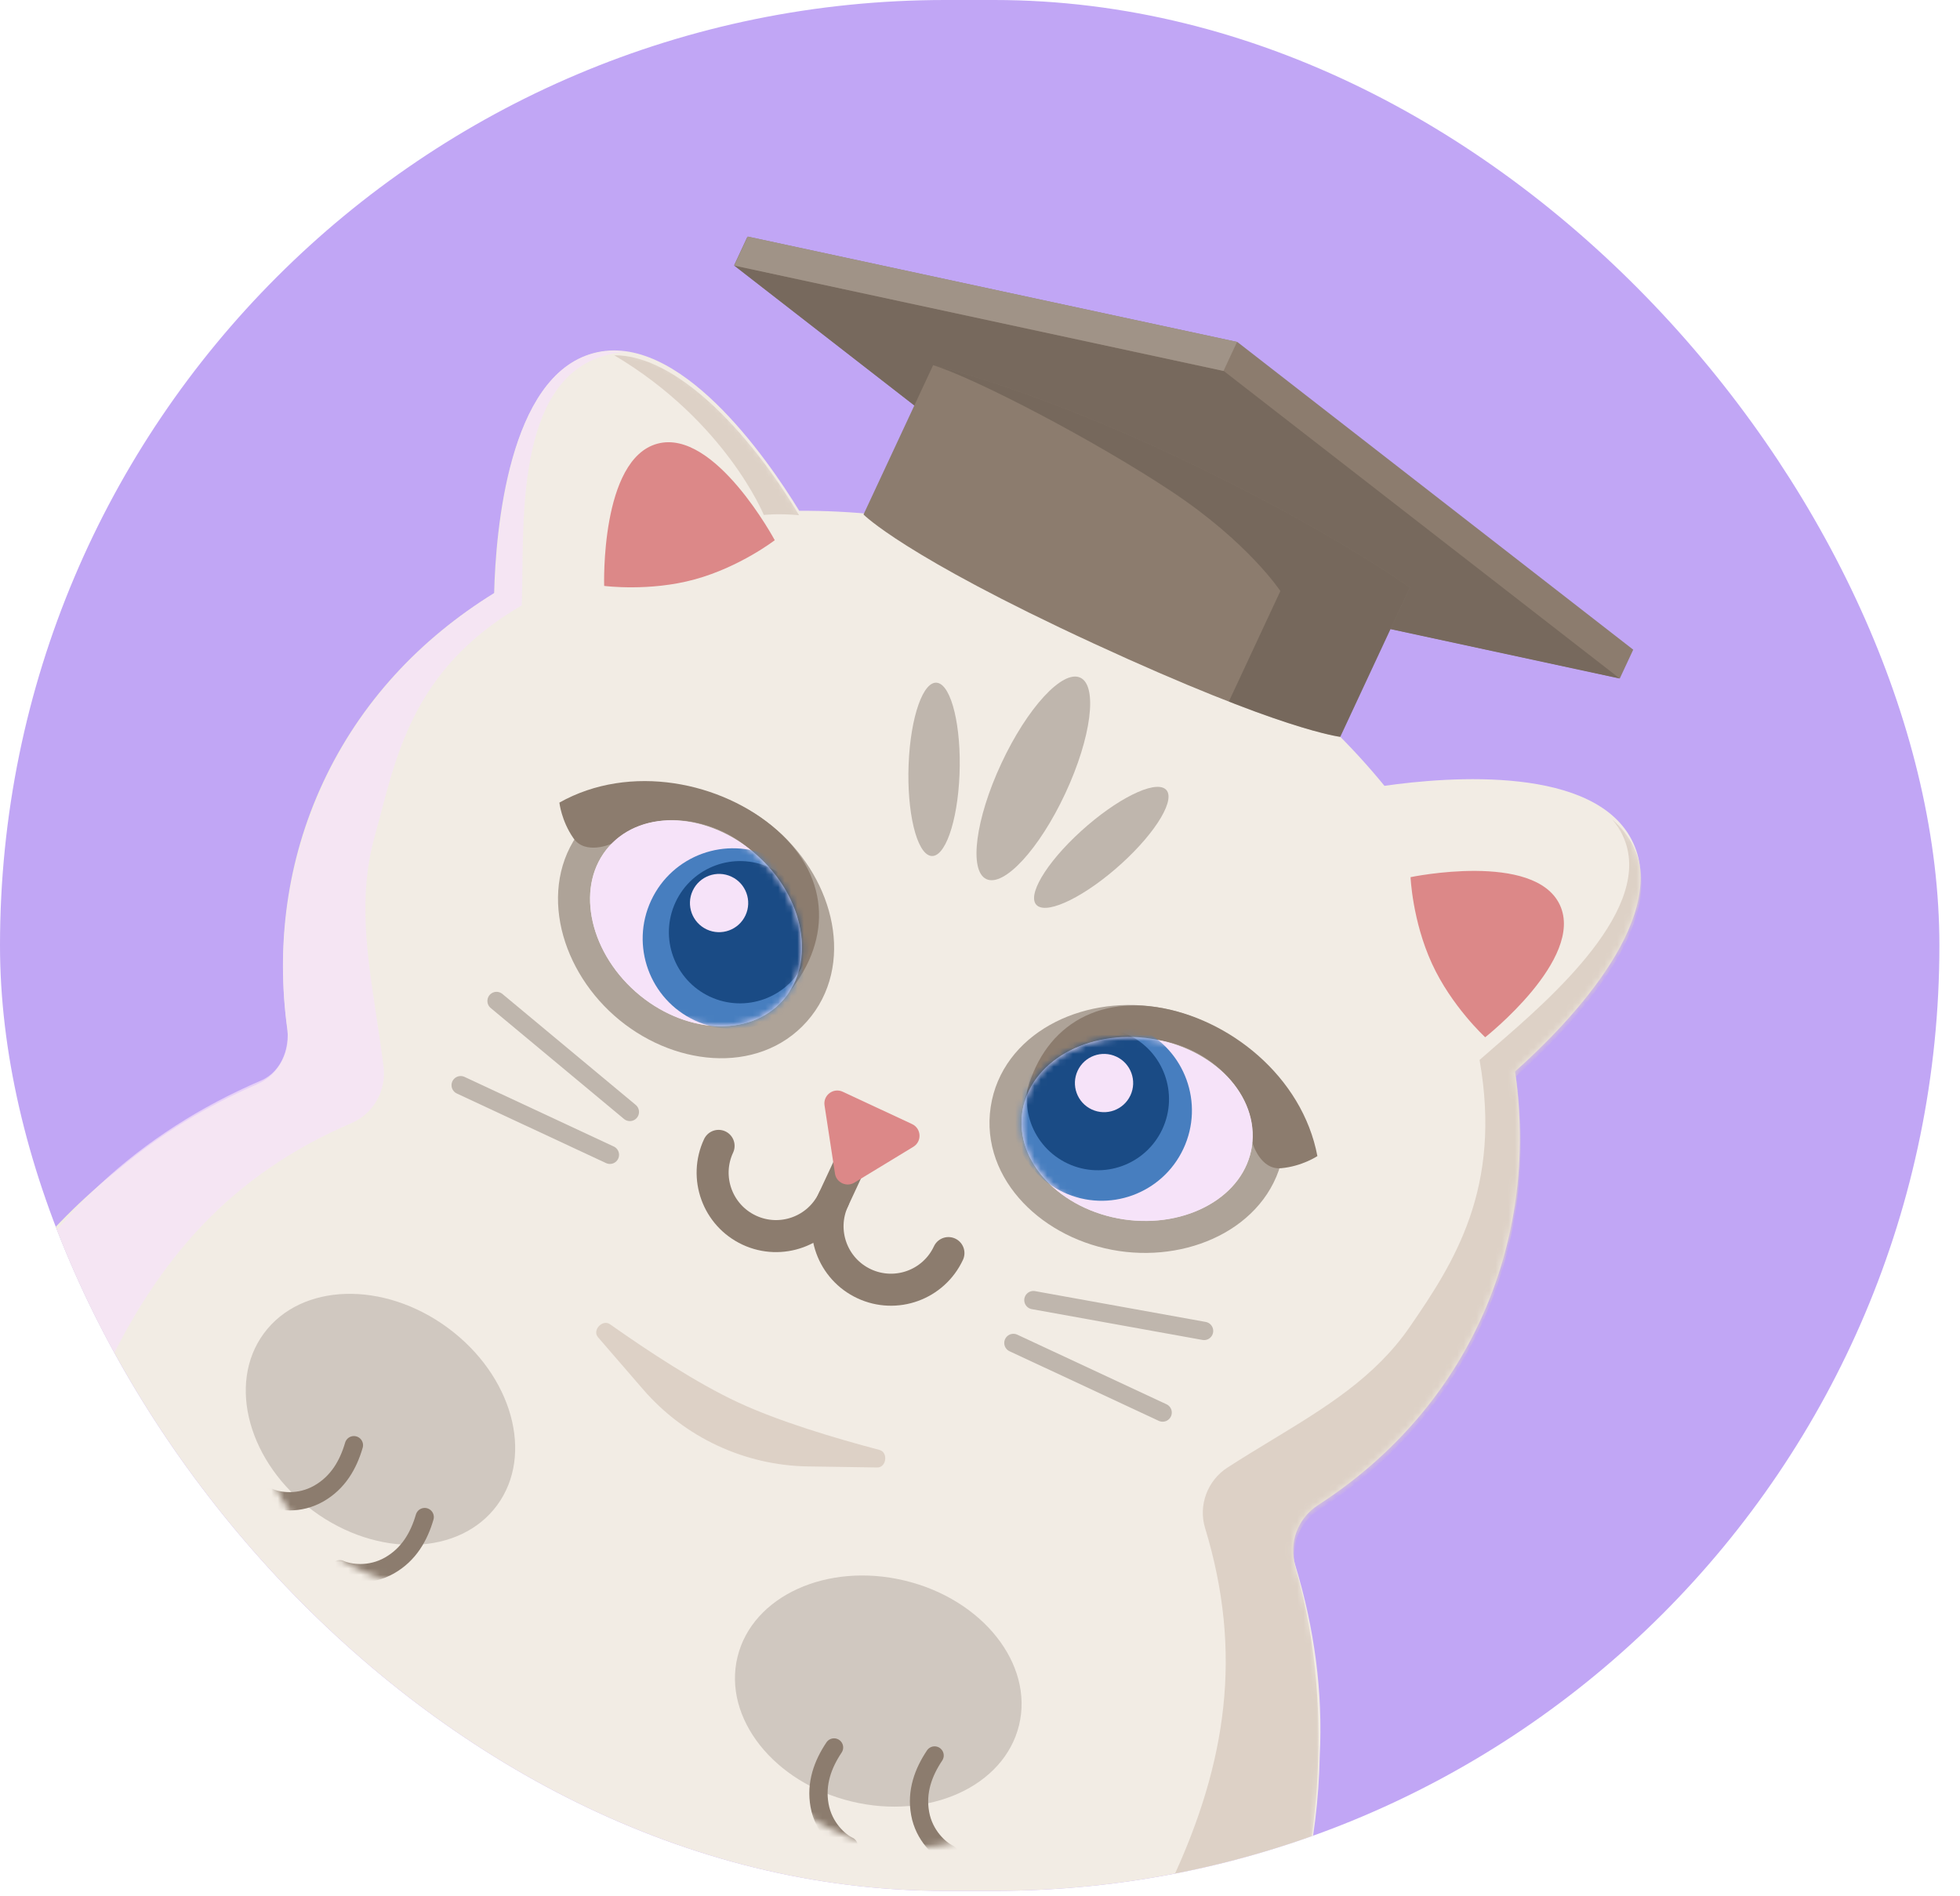 <?xml version="1.0" encoding="UTF-8"?> <svg xmlns="http://www.w3.org/2000/svg" width="306" height="296" viewBox="0 0 306 296" fill="none"><g clip-path="url(#clip0_323_2178)"><rect width="302.784" height="295.167" rx="147.583" fill="#C1A6F5"></rect><ellipse cx="76.545" cy="346.481" rx="128.54" ry="13.092" transform="rotate(25 76.545 346.481)" fill="#9578D2" fill-opacity="0.63"></ellipse><path d="M92.66 55.125C105.93 51.569 119.697 71.446 124.778 79.734C141.081 79.635 158.306 83.254 174.884 90.984C191.695 98.824 205.696 109.89 216.146 122.667C226.167 121.236 249.293 119.382 254.967 131.551C260.714 143.876 243.938 160.666 236.535 167.255C238.434 180.571 236.778 193.971 231.016 206.327C225.442 218.281 216.649 227.92 205.741 234.968C202.623 236.983 201.164 240.85 202.245 244.401C205.235 254.216 206.559 264.26 206.04 274.162C205.785 287.5 202.758 301.121 196.682 314.149C159.792 393.26 106.04 359.837 106.04 359.837C106.04 359.837 70.601 346.148 57.04 339.877C43.478 333.606 22.462 320.864 15.539 317.636C8.615 314.407 -46.106 296.913 -9.345 218.077C-2.607 203.629 7.098 191.582 18.616 182.421C24.995 177.077 32.242 172.671 40.121 169.262C43.42 167.835 45.353 164.329 44.866 160.768C43.063 147.594 44.746 134.349 50.445 122.126C56.26 109.656 65.578 99.705 77.146 92.586C77.392 82.927 79.348 58.692 92.66 55.125Z" fill="#F2ECE4"></path><g style="mix-blend-mode:soft-light" opacity="0.7"><path d="M98.042 54.983C97.016 54.97 96.017 55.085 95.055 55.346C80.995 58.59 81.725 79.814 81.533 91.27C81.513 92.469 81.495 93.555 81.466 94.495C63.881 104.71 61.748 118.842 58.486 130.606C55.92 139.862 57.277 148.82 58.742 158.499C59.139 161.122 59.545 163.798 59.882 166.547C60.334 170.231 58.307 173.841 54.899 175.303C36.206 183.32 24.688 196.353 16.106 214.757C8.827 230.367 15.378 243.476 19.516 258.831C22.434 269.66 16.489 281.044 15.959 291.96C15.429 302.875 15.229 304.226 15.371 310.681C15.513 317.136 15.038 314.774 15.334 317.801C12.015 311.295 13.79 316.486 12.429 309.309C12.206 308.134 12.004 306.94 11.802 305.74L11.801 305.734C10.917 300.496 9.309 296.653 6.524 292.25C-10.017 266.105 -14.163 235.341 -1.752 208.724C6.83 190.319 22.021 176.705 40.714 168.688C44.123 167.227 45.463 163.233 44.719 159.476C43.138 146.584 45.138 133.796 50.721 121.823C56.492 109.447 65.847 99.662 77.251 92.529C77.56 82.616 79.411 58.762 92.517 55.213C94.358 54.714 96.208 54.669 98.042 54.983Z" fill="#F6E3F9"></path></g><mask id="mask0_323_2178" style="mask-type:alpha" maskUnits="userSpaceOnUse" x="-22" y="54" width="279" height="313"><path d="M92.662 55.125C105.933 51.569 119.7 71.446 124.781 79.734C141.083 79.635 158.308 83.254 174.886 90.984C191.698 98.824 205.698 109.89 216.149 122.667C226.17 121.236 249.295 119.382 254.97 131.551C260.717 143.876 243.94 160.666 236.538 167.255C238.437 180.571 236.78 193.971 231.018 206.327C225.444 218.281 216.652 227.92 205.743 234.968C202.625 236.983 201.166 240.85 202.248 244.401C205.238 254.216 206.562 264.26 206.042 274.162C205.788 287.5 202.76 301.121 196.685 314.149C159.795 393.26 106.042 359.837 106.042 359.837C106.042 359.837 70.604 346.148 57.042 339.877C43.48 333.606 22.464 320.864 15.541 317.636C8.618 314.407 -46.104 296.913 -9.342 218.077C-2.605 203.629 7.101 191.582 18.619 182.421C24.998 177.077 32.244 172.671 40.124 169.262C43.422 167.835 45.355 164.329 44.868 160.768C43.065 147.594 44.748 134.349 50.448 122.126C56.263 109.656 65.58 99.705 77.148 92.586C77.395 82.927 79.35 58.692 92.662 55.125Z" fill="#F2ECE4"></path></mask><g mask="url(#mask0_323_2178)"><g style="mix-blend-mode:darken"><path fill-rule="evenodd" clip-rule="evenodd" d="M95.906 55.462C113.311 65.799 119.248 80.386 119.248 80.386C119.248 80.386 121.347 80.121 124.749 80.416C116.864 67.192 105.446 55.383 95.906 55.462ZM251.707 127.925C252.38 128.703 252.937 129.542 253.359 130.448C258.562 141.604 242.084 155.85 233.423 163.338C232.516 164.122 231.695 164.831 230.994 165.456C234.523 185.487 227.013 197.087 220.098 207.126C214.659 215.025 206.912 219.726 198.543 224.803C196.275 226.18 193.961 227.584 191.635 229.086C188.517 231.101 187.058 234.968 188.14 238.519C194.071 257.991 191.519 275.175 182.951 293.549C181.497 296.666 179.151 301.698 168.845 314.82C164.014 320.971 156.894 324.774 149.461 327.207C136.058 331.592 121.849 339.271 106.509 347.202C86.609 357.489 53.794 337.837 53.758 338.477C55.72 340.055 84.104 357.38 86.534 358.514C87.334 358.886 88.139 359.223 88.947 359.525C97.165 362.591 105.732 362.019 112.115 358.465C113.162 357.882 114.21 357.27 115.263 356.655C119.851 353.977 124.54 351.239 129.716 350.554C143.274 348.759 179.022 346.871 181.186 344.203C192.202 324.52 196.403 315.448 200.401 304.968C205.121 292.592 208.867 267.943 202.379 245.158C201.297 241.608 202.756 237.74 205.874 235.726C216.783 228.678 225.575 219.039 231.149 207.085C236.911 194.729 238.568 181.329 236.669 168.013C244.071 161.423 260.848 144.633 255.101 132.309C254.293 130.577 253.133 129.13 251.707 127.925Z" fill="#DDD1C6"></path></g><path d="M100.414 216.895C106.896 224.389 116.269 228.759 126.176 228.908L136.954 229.07C138.399 229.092 138.698 226.698 137.301 226.33C130.245 224.47 121.548 221.858 115.169 218.883C108.789 215.908 101.198 210.926 95.238 206.716C94.058 205.882 92.417 207.65 93.362 208.742L100.414 216.895Z" fill="#DDD1C6"></path><g filter="url(#filter0_d_323_2178)"><g filter="url(#filter1_i_323_2178)"><ellipse cx="59.163" cy="224.65" rx="22.614" ry="17.734" transform="rotate(36.38 59.163 224.65)" fill="#D0C8C0"></ellipse></g><mask id="mask1_323_2178" style="mask-type:alpha" maskUnits="userSpaceOnUse" x="38" y="205" width="43" height="40"><ellipse cx="59.163" cy="224.65" rx="22.614" ry="17.734" transform="rotate(36.38 59.163 224.65)" fill="#BFB6AD"></ellipse></mask><g mask="url(#mask1_323_2178)"><path d="M50.197 241.618C51.674 242.306 54.915 242.767 57.956 241.033C60.996 239.3 62.57 236.487 63.447 233.481" stroke="#8C7C6E" stroke-width="2.856" stroke-linecap="round"></path><path d="M39.146 230.399C40.623 231.087 43.864 231.547 46.904 229.814C49.945 228.081 51.519 225.268 52.396 222.262" stroke="#8C7C6E" stroke-width="2.856" stroke-linecap="round"></path></g></g><g filter="url(#filter2_d_323_2178)"><g filter="url(#filter3_i_323_2178)"><ellipse cx="22.614" cy="17.734" rx="22.614" ry="17.734" transform="matrix(-0.972 -0.235 -0.235 0.972 163.029 255.144)" fill="#D0C8C0"></ellipse></g><mask id="mask2_323_2178" style="mask-type:alpha" maskUnits="userSpaceOnUse" x="114" y="249" width="46" height="37"><ellipse cx="22.614" cy="17.734" rx="22.614" ry="17.734" transform="matrix(-0.972 -0.235 -0.235 0.972 163.029 255.144)" fill="#BFB6AD"></ellipse></mask><g mask="url(#mask2_323_2178)"><path d="M129.638 284.826C128.162 284.137 125.726 281.95 125.099 278.507C124.473 275.063 125.615 272.05 127.355 269.446" stroke="#8C7C6E" stroke-width="2.856" stroke-linecap="round"></path><path d="M145.339 286.077C143.863 285.388 141.427 283.201 140.8 279.758C140.173 276.314 141.316 273.301 143.055 270.697" stroke="#8C7C6E" stroke-width="2.856" stroke-linecap="round"></path></g></g></g><path d="M15.501 317.882C15.501 317.882 -26.895 305.728 -38.628 293.062C-52.493 278.952 -50.147 262.11 -39.867 253.636C-29.587 245.161 -11.475 248.439 -1.401 262.373C9.563 275.673 15.501 317.882 15.501 317.882Z" fill="#F2ECE4"></path><path d="M-47.876 266.92C-47.876 266.92 -49.069 272.374 -47.586 277.562C-45.765 283.926 -44 287.332 -38.73 293.02C-26.998 305.686 15.399 317.84 15.399 317.84C15.399 317.84 11.342 290.594 5.571 276.216C3.711 307.522 -21.413 301.979 -35.014 289.465C-47.393 276.866 -47.876 266.92 -47.876 266.92Z" fill="#DDD1C6"></path><path d="M112.187 178.869C109.876 183.824 112.02 189.714 116.975 192.025C121.931 194.336 127.821 192.192 130.131 187.237L133.354 180.326" stroke="#8C7C6E" stroke-width="4.999" stroke-linecap="round"></path><path d="M148.073 195.605C145.763 200.56 139.873 202.704 134.917 200.393C129.962 198.083 127.818 192.193 130.129 187.237" stroke="#8C7C6E" stroke-width="4.999" stroke-linecap="round"></path><ellipse cx="161.327" cy="121.505" rx="5.514" ry="17.348" transform="rotate(25 161.327 121.505)" fill="#BFB6AD"></ellipse><ellipse cx="4.054" cy="13.518" rx="4.054" ry="13.518" transform="matrix(0.782 0.623 -0.74 0.673 178.77 120.647)" fill="#BFB6AD"></ellipse><ellipse cx="4.054" cy="13.518" rx="4.054" ry="13.518" transform="matrix(-0.98 -0.199 -0.04 0.999 150.343 107.396)" fill="#BFB6AD"></ellipse><g filter="url(#filter4_ii_323_2178)"><path d="M95.505 65.687C104.45 63.291 113.815 80.754 113.815 80.754C113.815 80.754 108.429 84.916 101.348 86.866C94.266 88.817 87.182 87.89 87.182 87.89C87.182 87.89 86.561 68.084 95.505 65.687Z" fill="#DC8888"></path></g><g filter="url(#filter5_ii_323_2178)"><path d="M243.293 134.6C239.379 126.208 219.982 130.258 219.982 130.258C219.982 130.258 220.256 137.06 223.314 143.738C226.371 150.417 231.635 155.248 231.635 155.248C231.635 155.248 247.206 142.992 243.293 134.6Z" fill="#DC8888"></path></g><path d="M130.357 183.189C130.574 184.609 132.166 185.351 133.393 184.605L142.591 179.013C143.965 178.177 143.854 176.147 142.396 175.467L131.569 170.419C130.112 169.739 128.485 170.959 128.728 172.548L130.357 183.189Z" fill="#DC8888"></path><path d="M175.048 192.805C164.369 191.205 155.689 182.846 157.139 173.172C158.589 163.498 169.338 158.051 180.016 159.652C190.695 161.252 199.375 169.611 197.925 179.285C196.475 188.959 185.726 194.406 175.048 192.805Z" stroke="#AEA398" stroke-width="4.999"></path><path d="M180.571 157.21C191.831 158.898 203.329 168.022 205.674 180.464C205.674 180.464 203.31 182.055 200.017 182.358C196.724 182.661 195.525 178.367 195.525 178.367C196.199 169.882 188.022 162.917 179.803 162.237C169.905 160.753 161.411 165.348 159.76 173.114C161.42 162.036 169.31 155.523 180.571 157.21Z" fill="#8C7C6E"></path><ellipse cx="18.122" cy="14.262" rx="18.122" ry="14.262" transform="matrix(-0.989 -0.148 -0.148 0.989 197.567 164.81)" fill="#F6E3F9"></ellipse><mask id="mask3_323_2178" style="mask-type:alpha" maskUnits="userSpaceOnUse" x="159" y="161" width="37" height="30"><ellipse cx="18.122" cy="14.262" rx="18.122" ry="14.262" transform="matrix(-0.989 -0.148 -0.148 0.989 197.568 164.81)" fill="white"></ellipse></mask><g mask="url(#mask3_323_2178)"><circle cx="14.095" cy="14.095" r="14.095" transform="matrix(-0.906 -0.423 -0.423 0.906 190.723 166.535)" fill="#477EBF"></circle><circle cx="11.105" cy="11.105" r="11.105" transform="matrix(-0.906 -0.423 -0.423 0.906 186.162 166.207)" fill="#1A4B85"></circle><circle cx="4.548" cy="4.548" r="4.548" transform="matrix(-0.906 -0.423 -0.423 0.906 178.41 166.866)" fill="#F6E3F9"></circle></g><path d="M97.569 156.675C105.659 163.827 117.642 165.103 124.121 157.774C130.599 150.445 127.862 138.71 119.772 131.558C111.682 124.407 99.699 123.13 93.221 130.459C86.742 137.788 89.479 149.524 97.569 156.675Z" stroke="#AEA398" stroke-width="4.999"></path><path d="M121.283 129.566C112.752 122.025 98.372 119.082 87.334 125.284C87.334 125.284 87.635 128.117 89.52 130.834C91.405 133.552 95.464 131.709 95.464 131.709C101.531 125.74 112.123 127.527 117.927 133.385C125.425 140.014 127.365 149.474 122.478 155.731C129.897 147.338 129.815 137.108 121.283 129.566Z" fill="#8C7C6E"></path><ellipse cx="108.671" cy="144.117" rx="18.122" ry="14.262" transform="rotate(41.476 108.671 144.117)" fill="#F6E3F9"></ellipse><mask id="mask4_323_2178" style="mask-type:alpha" maskUnits="userSpaceOnUse" x="92" y="128" width="34" height="33"><ellipse cx="108.671" cy="144.114" rx="18.122" ry="14.262" transform="rotate(41.476 108.671 144.114)" fill="white"></ellipse></mask><g mask="url(#mask4_323_2178)"><circle cx="114.433" cy="146.513" r="14.095" transform="rotate(25 114.433 146.513)" fill="#477EBF"></circle><circle cx="11.105" cy="11.105" r="11.105" transform="matrix(-0.906 -0.423 -0.423 0.906 130.292 140.154)" fill="#1A4B85"></circle><circle cx="112.264" cy="140.964" r="4.548" transform="rotate(25 112.264 140.964)" fill="#F6E3F9"></circle></g><path d="M161.336 202.947L187.984 207.757" stroke="#BFB6AD" stroke-width="2.856" stroke-linecap="round"></path><path d="M98.336 173.573L77.522 156.251" stroke="#BFB6AD" stroke-width="2.856" stroke-linecap="round"></path><path d="M158.214 209.633L181.514 220.498" stroke="#BFB6AD" stroke-width="2.856" stroke-linecap="round"></path><path d="M95.22 180.262L71.92 169.397" stroke="#BFB6AD" stroke-width="2.856" stroke-linecap="round"></path><path d="M193.196 53.395L116.697 36.928L116.893 37.081L116.654 37.02L114.609 41.406L176.396 89.423L252.895 105.89L254.983 101.413L193.196 53.395Z" fill="#8C7C6E"></path><path d="M114.597 41.437L191.084 57.93L252.883 105.921L176.396 89.427L114.597 41.437Z" fill="#77695D"></path><path d="M193.132 53.369L191.02 57.899L114.641 41.456L116.753 36.926L193.132 53.369Z" fill="#A09387"></path><path d="M145.683 57.004C145.683 57.004 160.919 60.499 184.21 71.541C207.502 82.582 220.111 91.71 220.111 91.71L209.242 115.019C209.242 115.019 200.435 114.155 170.734 100.441C141.034 86.726 134.814 80.313 134.814 80.313L145.683 57.004Z" fill="#8C7C6E"></path><path opacity="0.4" d="M184.21 71.541C160.919 60.499 145.683 57.004 145.683 57.004C152.292 59.06 170.824 68.707 182.863 76.684C194.901 84.662 199.893 92.263 199.893 92.263L191.853 109.505C203.481 114.139 209.242 115.019 209.242 115.019L220.111 91.71C220.111 91.71 207.502 82.582 184.21 71.541Z" fill="#574C43"></path></g><defs><filter id="filter0_d_323_2178" x="38.133" y="205.061" width="44.916" height="42.512" filterUnits="userSpaceOnUse" color-interpolation-filters="sRGB"><feFlood flood-opacity="0" result="BackgroundImageFix"></feFlood><feColorMatrix in="SourceAlpha" type="matrix" values="0 0 0 0 0 0 0 0 0 0 0 0 0 0 0 0 0 0 127 0" result="hardAlpha"></feColorMatrix><feOffset dx="2.856" dy="3.333"></feOffset><feComposite in2="hardAlpha" operator="out"></feComposite><feColorMatrix type="matrix" values="0 0 0 0 0.867 0 0 0 0 0.82 0 0 0 0 0.776 0 0 0 1 0"></feColorMatrix><feBlend mode="normal" in2="BackgroundImageFix" result="effect1_dropShadow_323_2178"></feBlend><feBlend mode="normal" in="SourceGraphic" in2="effect1_dropShadow_323_2178" result="shape"></feBlend></filter><filter id="filter1_i_323_2178" x="37.895" y="204.823" width="42.298" height="39.418" filterUnits="userSpaceOnUse" color-interpolation-filters="sRGB"><feFlood flood-opacity="0" result="BackgroundImageFix"></feFlood><feBlend mode="normal" in="SourceGraphic" in2="BackgroundImageFix" result="shape"></feBlend><feColorMatrix in="SourceAlpha" type="matrix" values="0 0 0 0 0 0 0 0 0 0 0 0 0 0 0 0 0 0 127 0" result="hardAlpha"></feColorMatrix><feOffset dx="-2.618" dy="-6.427"></feOffset><feGaussianBlur stdDeviation="0.119"></feGaussianBlur><feComposite in2="hardAlpha" operator="arithmetic" k2="-1" k3="1"></feComposite><feColorMatrix type="matrix" values="0 0 0 0 0.549 0 0 0 0 0.486 0 0 0 0 0.431 0 0 0 0.16 0"></feColorMatrix><feBlend mode="normal" in2="shape" result="effect1_innerShadow_323_2178"></feBlend></filter><filter id="filter2_d_323_2178" x="114.5" y="249.01" width="47.606" height="39.42" filterUnits="userSpaceOnUse" color-interpolation-filters="sRGB"><feFlood flood-opacity="0" result="BackgroundImageFix"></feFlood><feColorMatrix in="SourceAlpha" type="matrix" values="0 0 0 0 0 0 0 0 0 0 0 0 0 0 0 0 0 0 127 0" result="hardAlpha"></feColorMatrix><feOffset dx="2.856" dy="3.333"></feOffset><feComposite in2="hardAlpha" operator="out"></feComposite><feColorMatrix type="matrix" values="0 0 0 0 0.867 0 0 0 0 0.82 0 0 0 0 0.776 0 0 0 1 0"></feColorMatrix><feBlend mode="normal" in2="BackgroundImageFix" result="effect1_dropShadow_323_2178"></feBlend><feBlend mode="normal" in="SourceGraphic" in2="effect1_dropShadow_323_2178" result="shape"></feBlend></filter><filter id="filter3_i_323_2178" x="114.262" y="248.772" width="44.988" height="36.325" filterUnits="userSpaceOnUse" color-interpolation-filters="sRGB"><feFlood flood-opacity="0" result="BackgroundImageFix"></feFlood><feBlend mode="normal" in="SourceGraphic" in2="BackgroundImageFix" result="shape"></feBlend><feColorMatrix in="SourceAlpha" type="matrix" values="0 0 0 0 0 0 0 0 0 0 0 0 0 0 0 0 0 0 127 0" result="hardAlpha"></feColorMatrix><feOffset dx="-2.618" dy="-6.427"></feOffset><feGaussianBlur stdDeviation="0.119"></feGaussianBlur><feComposite in2="hardAlpha" operator="arithmetic" k2="-1" k3="1"></feComposite><feColorMatrix type="matrix" values="0 0 0 0 0.549 0 0 0 0 0.486 0 0 0 0 0.431 0 0 0 0.16 0"></feColorMatrix><feBlend mode="normal" in2="shape" result="effect1_innerShadow_323_2178"></feBlend></filter><filter id="filter4_ii_323_2178" x="87.173" y="65.461" width="26.643" height="22.648" filterUnits="userSpaceOnUse" color-interpolation-filters="sRGB"><feFlood flood-opacity="0" result="BackgroundImageFix"></feFlood><feBlend mode="normal" in="SourceGraphic" in2="BackgroundImageFix" result="shape"></feBlend><feColorMatrix in="SourceAlpha" type="matrix" values="0 0 0 0 0 0 0 0 0 0 0 0 0 0 0 0 0 0 127 0" result="hardAlpha"></feColorMatrix><feOffset dx="3.094" dy="2.618"></feOffset><feComposite in2="hardAlpha" operator="arithmetic" k2="-1" k3="1"></feComposite><feColorMatrix type="matrix" values="0 0 0 0 0.792 0 0 0 0 0.463 0 0 0 0 0.463 0 0 0 1 0"></feColorMatrix><feBlend mode="normal" in2="shape" result="effect1_innerShadow_323_2178"></feBlend><feColorMatrix in="SourceAlpha" type="matrix" values="0 0 0 0 0 0 0 0 0 0 0 0 0 0 0 0 0 0 127 0" result="hardAlpha"></feColorMatrix><feOffset dx="4.047" dy="0.952"></feOffset><feComposite in2="hardAlpha" operator="arithmetic" k2="-1" k3="1"></feComposite><feColorMatrix type="matrix" values="0 0 0 0 0.792 0 0 0 0 0.463 0 0 0 0 0.463 0 0 0 1 0"></feColorMatrix><feBlend mode="normal" in2="effect1_innerShadow_323_2178" result="effect2_innerShadow_323_2178"></feBlend></filter><filter id="filter5_ii_323_2178" x="219.982" y="129.281" width="23.942" height="25.966" filterUnits="userSpaceOnUse" color-interpolation-filters="sRGB"><feFlood flood-opacity="0" result="BackgroundImageFix"></feFlood><feBlend mode="normal" in="SourceGraphic" in2="BackgroundImageFix" result="shape"></feBlend><feColorMatrix in="SourceAlpha" type="matrix" values="0 0 0 0 0 0 0 0 0 0 0 0 0 0 0 0 0 0 127 0" result="hardAlpha"></feColorMatrix><feOffset dx="-1.666" dy="2.618"></feOffset><feComposite in2="hardAlpha" operator="arithmetic" k2="-1" k3="1"></feComposite><feColorMatrix type="matrix" values="0 0 0 0 0.792 0 0 0 0 0.463 0 0 0 0 0.463 0 0 0 1 0"></feColorMatrix><feBlend mode="normal" in2="shape" result="effect1_innerShadow_323_2178"></feBlend><feColorMatrix in="SourceAlpha" type="matrix" values="0 0 0 0 0 0 0 0 0 0 0 0 0 0 0 0 0 0 127 0" result="hardAlpha"></feColorMatrix><feOffset dx="1.904" dy="4.047"></feOffset><feComposite in2="hardAlpha" operator="arithmetic" k2="-1" k3="1"></feComposite><feColorMatrix type="matrix" values="0 0 0 0 0.792 0 0 0 0 0.463 0 0 0 0 0.463 0 0 0 1 0"></feColorMatrix><feBlend mode="normal" in2="effect1_innerShadow_323_2178" result="effect2_innerShadow_323_2178"></feBlend></filter><clipPath id="clip0_323_2178"><rect width="302.784" height="295.167" rx="147.583" fill="white"></rect></clipPath></defs></svg> 